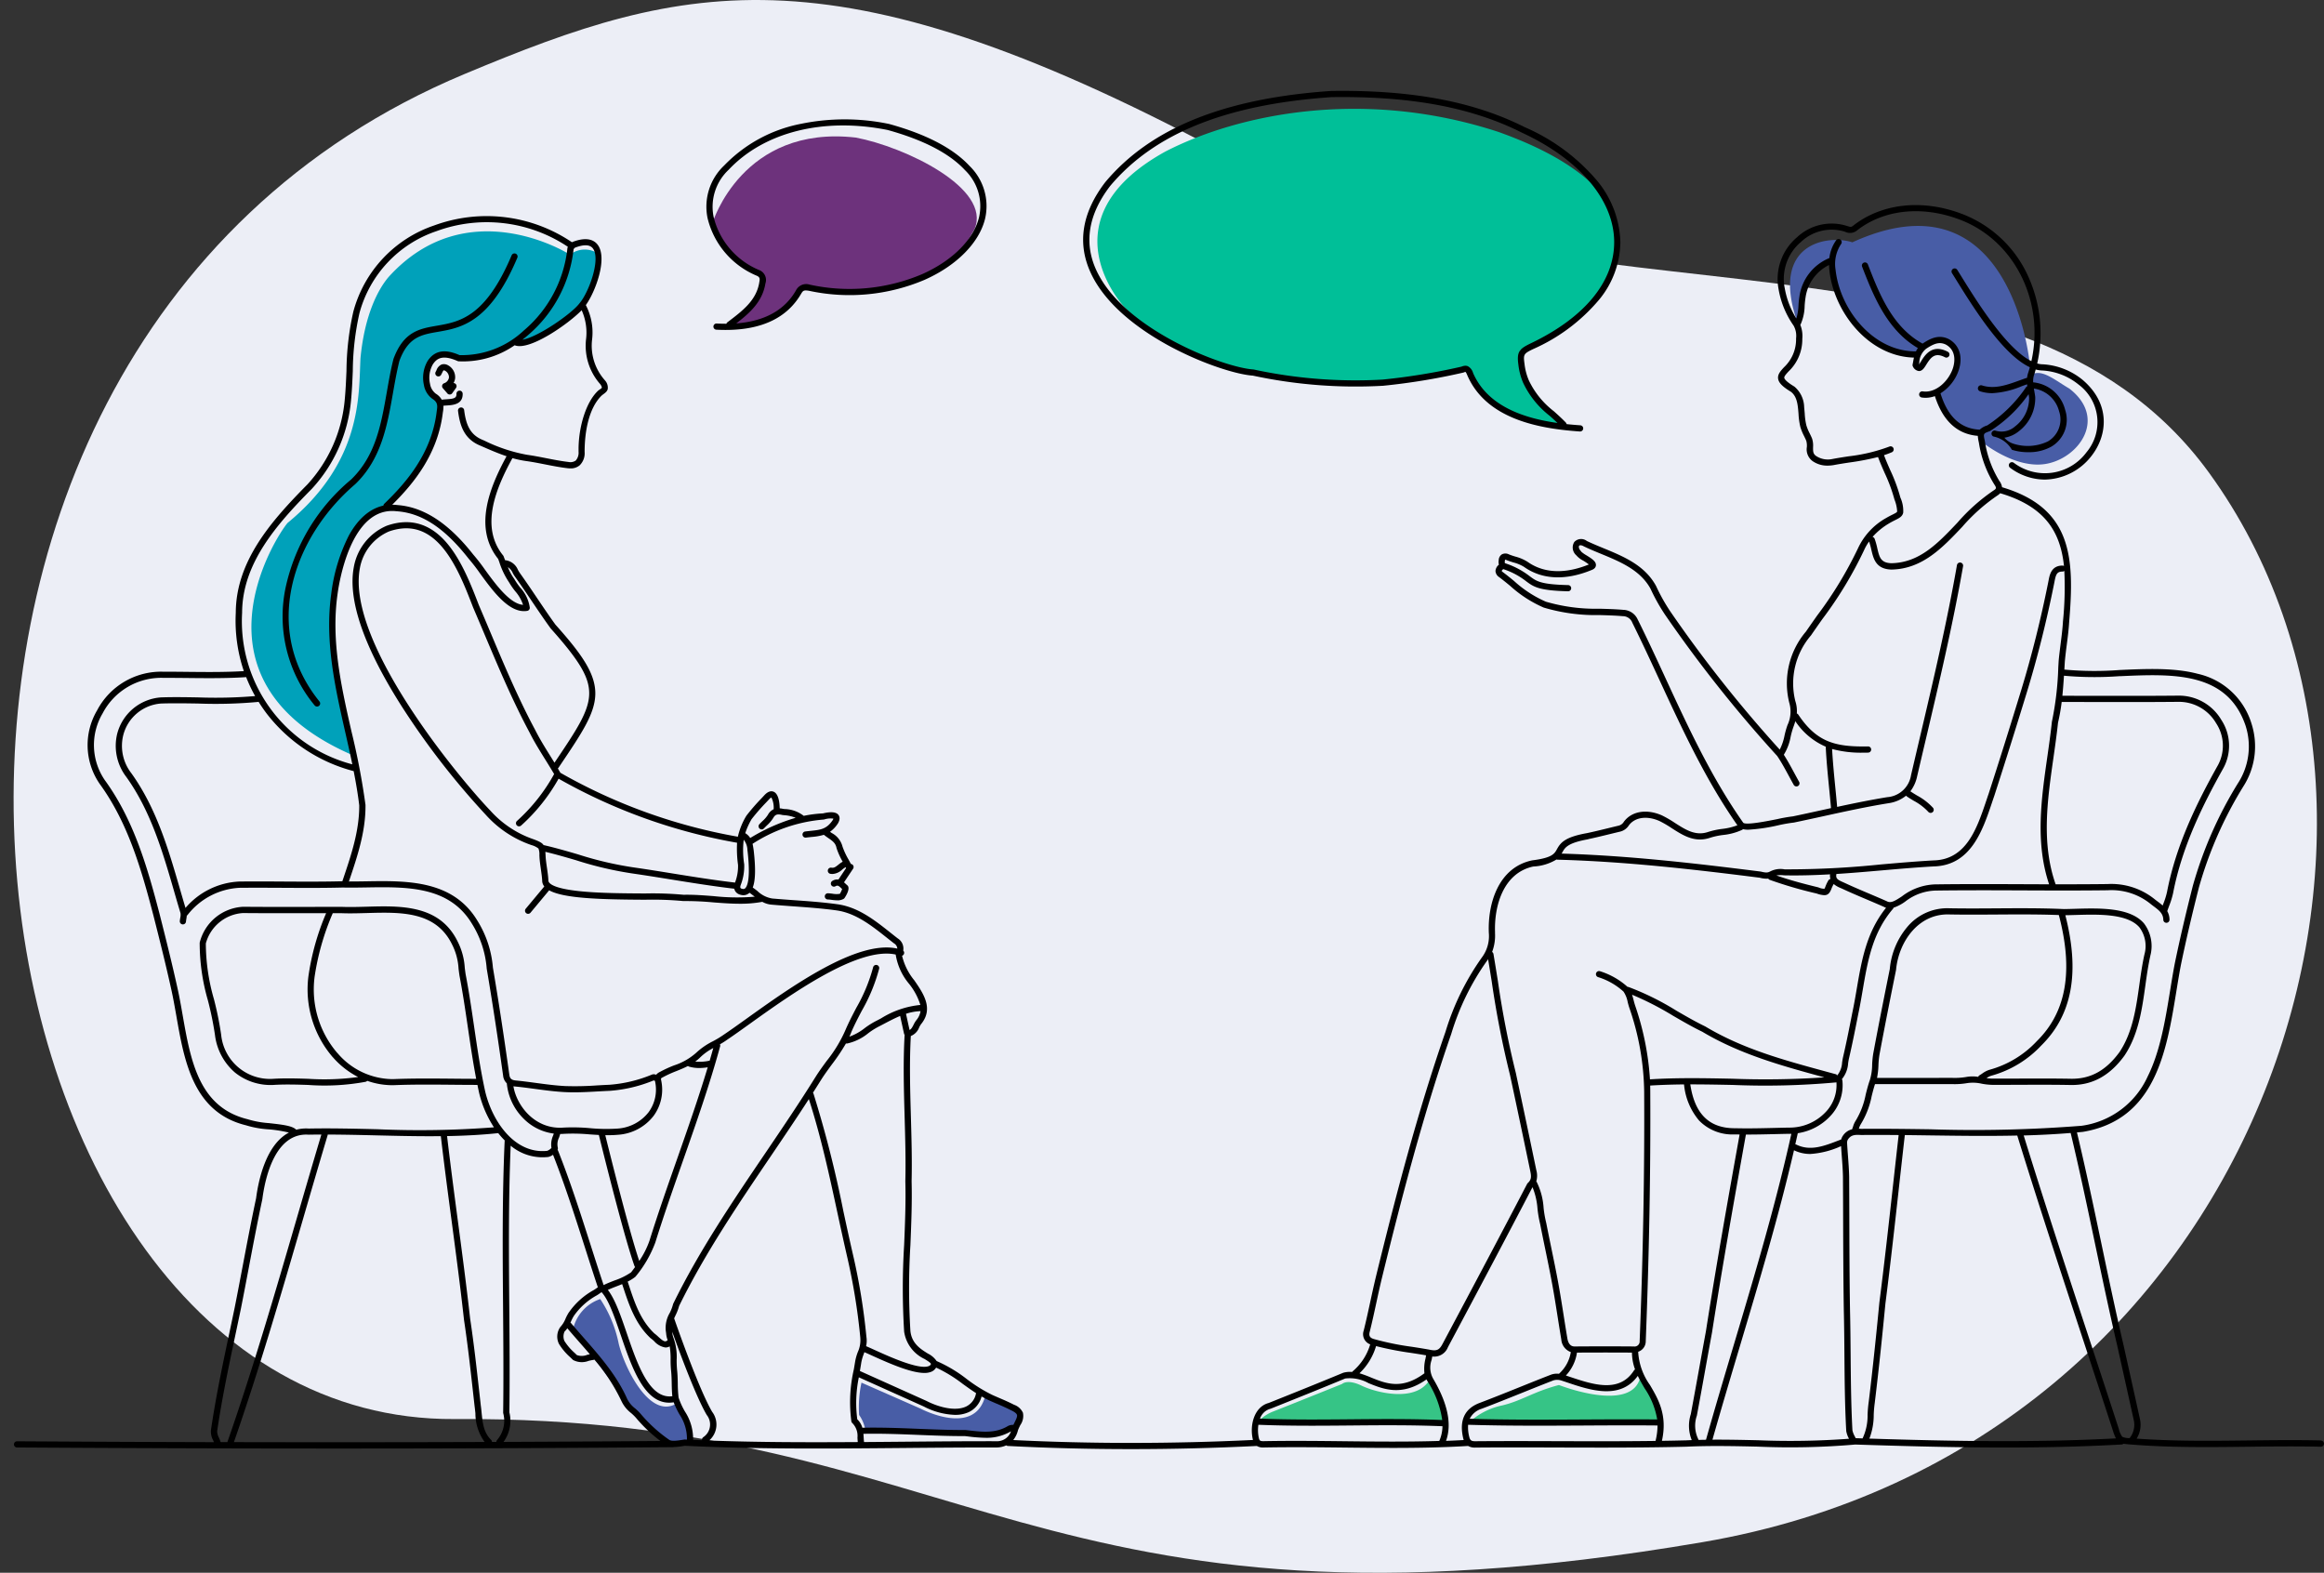 <svg xmlns="http://www.w3.org/2000/svg" width="341.538" height="231.121" viewBox="0 0 341.538 231.121"><rect x="0" y="0" width="341.538" height="231.121" fill="#333333" stroke="none"/><g id="Group_276" data-name="Group 276" transform="translate(-481 -1581)"><path id="Path_357" data-name="Path 357" d="M66.262,10.883C98.937-2.781,120.843-8.51,180.4,23.887c47.48,25.827,113.641,6.241,142.218,45.551,37.143,51.093,7.836,143.148-74.419,157.185-97.983,16.721-108.289-18.58-183.392-18.091S-32.769,52.3,66.262,10.883" transform="translate(483 1580.998)" fill="#eceef6"></path><g id="Group_247" data-name="Group 247" transform="translate(11 -68)"><rect id="Rectangle_358" data-name="Rectangle 358" width="338.5" height="231.121" transform="translate(470 1649)" fill="none"></rect><path id="Path_358" data-name="Path 358" d="M933.024,191.268s4.37-14.434,21.06-12.518c7.171,1.36,19.986,7.426,17.442,13.449-1.308,2.252-2.135,3.728-2.135,3.728l-4.729,2.9-5.981,2.225-6.537.417-5.911-.533-1.885,2.21-2.62,1.669-3.238,1.7-3.153.058,3.709-3.28,1.437-3.211-.3-1.182-4.057-2.295-2.666-3.848Z" transform="translate(-358.304 1490.468)" fill="#6d327c"></path><path id="Path_359" data-name="Path 359" d="M1440.9,171.616s-12.118-12.847,6.056-22.861c10.339-5.331,28.79-9.458,48.911-2.874,14.094,5.007,16.134,10.755,16.134,10.755a16.273,16.273,0,0,1,1.113,4.792c0,2.009.124,4.049-.865,5.5s-3.874,6.2-7.851,8.67-5.288,2.335-5.288,2.335.667,3.723.837,4.511,5.332,6.707,5.332,6.707l-7.124-1.545s-6.854-3.732-6.692-6.421c-1.576-.464-.464-.556-.464-.556l-9.535,1.878s-13.785.525-17.556-.278a22.105,22.105,0,0,1-5.78-1.36s-11.1-2.6-12.889-5.347a43.379,43.379,0,0,1-4.34-3.905" transform="translate(-805.668 1522.502)" fill="#00bf98"></path><path id="Path_360" data-name="Path 360" d="M754.225,1700.842a18.33,18.33,0,0,1,2.666,6.327c.672,3.247,4.451,11.383,8.461,9.065a7.311,7.311,0,0,1,1.994,3.408l.252,2.024-3.034.665-3.652-3.037-3.418-4.142-7.279-9.813a6.1,6.1,0,0,1,4.01-4.5" transform="translate(-196.013 139.056)" fill="#485da6"></path><path id="Path_361" data-name="Path 361" d="M1124.9,1810.3l8.668,3.811s8,4.266,9.529-1.905c1.344.6,3.871,1.905,3.871,1.905l1.368.709-.765,1.97-1.576.556-2.434.626-6.027-.3-12.054-.348a5.456,5.456,0,0,0-.927-2.272,17.049,17.049,0,0,1,.348-4.752" transform="translate(-528.296 41.879)" fill="#485da6"></path><path id="Path_362" data-name="Path 362" d="M1659.538,1809.761s.765-.772,2.874.249,7.63,2.394,9.761-.53c.323-.073.81,1.04.81,1.04a13.46,13.46,0,0,1,1.564,4.822c-.776.127-1.657.278-1.657.278l-25.708-.294a5.939,5.939,0,0,1,2.18-1.5c1.174-.448,10.176-4.065,10.176-4.065" transform="translate(-992.307 42.614)" fill="#36c486"></path><path id="Path_363" data-name="Path 363" d="M1937.529,1805.516s10.478,4.129,11.915-.994c1.414,2.063,3.129,3.5,2.875,4.891s.232,1.368.232,1.368l-28.135.147a10.24,10.24,0,0,1,4.769-2.411c2.874-.68,4.574-2.015,8.345-3" transform="translate(-1238.424 47.012)" fill="#36c486"></path><path id="Path_364" data-name="Path 364" d="M359.839,321.478s3.153.672,7.534-2.063a4.853,4.853,0,0,1,1.9-.232l5-2.411s4.658-3.347,4.976-5.749a22.95,22.95,0,0,1,1.113-3.214l-.247-1.646a3.519,3.519,0,0,0-3.833,0c-.742.236-.572,0-.572,0s-14.851-9.233-26.349,3.47c-1.576,1.855-3.523,5.617-4.126,11.918-.278,5.282.355,15.126-10.71,24.213-1.669,1.916-15.639,23.428,9.829,34.246a14.028,14.028,0,0,1-1.136-4.914L341.782,368s-1.558-12.961.348-16.18c.8-2.225,2.813-7.881,6.985-8.469.68-1.082,6.413-7.047,7.116-10.725.7-3.462.92-4.358.92-4.358s-3.044-2.627-2.241-4.667,2.071-2.828,2.658-2.766a17.952,17.952,0,0,1,2.272.641" transform="translate(177.742 1380.077)" fill="#00a1ba"></path><path id="Path_365" data-name="Path 365" d="M2344.9,310.009l.989-4.1s.85-3.941,3.492-4.76a2.7,2.7,0,0,1,.665.216l.417,3.6s1.19,3.74,3.2,5.672a25.074,25.074,0,0,0,5.393,3.57l3,.587s1.963-3.091,4.343-2.241c1.514.881,1.731,1.545,1.731,1.545v2.8l-.958,1.715-1.792,1.777s.919,5.27,6.181,5.942c1-.394.17,1,.17,1s5.162,4.389,9.922,3.4,8.74-6.738,3.214-11.019c-1.978-1.159-3.685-2.626-5.119-2.233l-.692-1.275s-2.535-28.744-26.086-17.988c-3.338-1.113-12.239-.155-8.067,11.791" transform="translate(-1610.748 1386.393)" fill="#485da6"></path><path id="Path_366" data-name="Path 366" d="M1443.146,160.764a71.926,71.926,0,0,0,19.124,1.5l.031,0a94.472,94.472,0,0,0,11.8-1.937.454.454,0,0,0,.082-.027c.188-.084.252-.066.252-.066.073.029.207.35.267.493,2.85,6.564,10.805,7.853,16.542,8.253h.032a.455.455,0,0,0,.031-.909c-.648-.045-1.325-.1-2.019-.176a.452.452,0,0,0-.121-.239c-.558-.579-1.159-1.12-1.74-1.644a12.48,12.48,0,0,1-3.68-4.531l-.009-.021a8.577,8.577,0,0,1-.631-2.413c-.193-1.394-.133-1.5,1.277-2.182a26.705,26.705,0,0,0,9.663-7.225,13.509,13.509,0,0,0,3.145-8.542,14.748,14.748,0,0,0-3.659-9.25,29.059,29.059,0,0,0-10.372-7.578c-7.567-3.8-16.605-5.5-28.438-5.333h-.024c-15.7,1.069-26.562,5.456-33.212,13.413l-.012.016c-3.4,4.454-4.125,8.911-2.146,13.247,4.2,9.208,19.289,14.848,23.817,15.156m-20.953-27.843c6.481-7.75,17.13-12.028,32.557-13.08,11.682-.162,20.58,1.5,28.01,5.239l.013.006c8.427,3.908,13.478,9.893,13.51,16.01.031,5.845-4.334,11.151-12.292,14.942-1.657.805-2.048,1.218-1.785,3.127a9.448,9.448,0,0,0,.7,2.656,13.378,13.378,0,0,0,3.912,4.861c.376.339.76.685,1.132,1.041-4.888-.689-10.269-2.43-12.409-7.359a1.581,1.581,0,0,0-.769-.983.945.945,0,0,0-.353-.066,1.454,1.454,0,0,0-.564.129,93.614,93.614,0,0,1-11.631,1.907,70.967,70.967,0,0,1-18.906-1.482.457.457,0,0,0-.076-.011c-2.164-.135-6.993-1.63-11.679-4.137-3.994-2.137-9.215-5.691-11.406-10.491-1.827-4-1.142-8.145,2.036-12.309" transform="translate(-789.062 1543.427)"></path><path id="Path_367" data-name="Path 367" d="M932.3,179.242c.449.2.489.428.374.953,0,.008,0,.016,0,.024-.425,2.636-2.443,4.166-4.578,5.785l-.1.076a.454.454,0,0,0-.157.22c-.462,0-.938-.009-1.426-.035a.455.455,0,0,0-.048.909q.694.037,1.355.037c5.348,0,9.087-1.8,11.126-5.356.258-.414.361-.518,1.1-.406a28.2,28.2,0,0,0,17.015-1.6c4.715-2.087,8.042-5.453,8.9-9a8.227,8.227,0,0,0-2.3-7.752c-2.4-2.586-6.372-4.656-11.8-6.152l-.031-.007a31.9,31.9,0,0,0-12.924-.019,21.293,21.293,0,0,0-11.291,6.123,8.324,8.324,0,0,0-2.446,7.721,12.292,12.292,0,0,0,7.238,8.483m-4.137-15.572c5.213-5.551,13.946-7.737,23.365-5.847,5.252,1.451,9.073,3.432,11.357,5.89a7.356,7.356,0,0,1,2.082,6.918c-.792,3.276-3.926,6.409-8.384,8.383a27.284,27.284,0,0,1-16.473,1.54l-.023,0a1.667,1.667,0,0,0-2.023.83l-.009.014c-1.662,2.905-4.606,4.529-8.773,4.847,1.965-1.513,3.845-3.169,4.285-5.866a1.562,1.562,0,0,0-.9-1.967,11.365,11.365,0,0,1-6.713-7.825,7.455,7.455,0,0,1,2.207-6.915" transform="translate(-351.088 1510.275)"></path><path id="Path_368" data-name="Path 368" d="M375.276,398.384a.455.455,0,0,0,.354-.741c-8.61-10.652-3.875-24.128,5.252-31.934l.02-.018c3.824-3.683,4.692-8.617,5.531-13.387.276-1.567.561-3.187.947-4.73,1.3-3.5,3.212-3.83,5.628-4.248,3.41-.589,7.654-1.322,11.7-10.894a.455.455,0,0,0-.839-.355c-3.857,9.114-7.663,9.772-11.021,10.352-2.494.431-4.849.838-6.335,4.852a.443.443,0,0,0-.015.047c-.4,1.582-.687,3.227-.966,4.818-.851,4.836-1.654,9.4-5.256,12.88a28.493,28.493,0,0,0-9.576,15.664,20.5,20.5,0,0,0,4.218,17.526.455.455,0,0,0,.354.169" transform="translate(141.321 1354.442)"></path><path id="Path_369" data-name="Path 369" d="M357.414,450.056c-3.551-.083-7.158-.04-10.646,0-5.395.064-10.965.129-16.445-.268a3.837,3.837,0,0,0,.5-2.809c-.581-2.646-1.18-5.335-1.759-7.934l-.676-3.036c-1.151-4.918-2.207-9.946-3.229-14.808-1.133-5.388-2.3-10.959-3.608-16.41.267-.024.534-.047.8-.073l.03,0c10.7-1.769,12.334-11.8,13.778-20.652.222-1.36.431-2.645.67-3.893.718-3.475,1.584-7.2,2.648-11.388a58.236,58.236,0,0,1,6.514-14.812,10.923,10.923,0,0,0,1.21-9.262,10.687,10.687,0,0,0-7.9-7.313c-3.464-.917-7.527-.734-11.456-.558a48.788,48.788,0,0,1-8.143-.062l.015-.262q.026-.463.054-.927c.073-.817.18-1.65.284-2.456.139-1.082.283-2.2.349-3.3.779-9.356.543-16.765-9.86-19.853a1.981,1.981,0,0,0-.4-.927,15.6,15.6,0,0,1-2.123-5.826c-.251-1.138-.251-1.138.69-1.47a.454.454,0,0,0,.075-.035,19.814,19.814,0,0,0,5.658-5.416c.03.181.058.36.077.538a5.217,5.217,0,0,1-2.065,4.2,3,3,0,0,1-2.847.633.455.455,0,1,0-.32.852,4.035,4.035,0,0,1,2.694,1.944,7.572,7.572,0,0,0,2.38.358,6.72,6.72,0,0,0,3.4-.8,4.586,4.586,0,0,0,2.05-5.437,5.378,5.378,0,0,0-4.695-4.027,3.131,3.131,0,0,1,.093-.968q.152-.457.279-.922a4.023,4.023,0,0,0,1.024.153,9.249,9.249,0,0,1,5.281,2.07,6.882,6.882,0,0,1,1.158,9.947,7.6,7.6,0,0,1-10.689,1.539.455.455,0,0,0-.536.736,8.565,8.565,0,0,0,5.082,1.737,8.864,8.864,0,0,0,6.857-3.45c2.372-3.014,2.9-7.646-1.288-11.208a10.138,10.138,0,0,0-5.806-2.281l-.035,0a3.229,3.229,0,0,1-.828-.123,20.194,20.194,0,0,0-1.115-12.326,17.53,17.53,0,0,0-10.175-9.744c-5.72-2.1-11.6-1.432-15.73,1.8l-.01.008c-.291.241-.388.22-.915.054a7.445,7.445,0,0,0-7.367,1.673,8.016,8.016,0,0,0-2.707,7.551,13.137,13.137,0,0,0,2.219,5.419,3.079,3.079,0,0,1,.364,1.876q0,.021,0,.042a5.617,5.617,0,0,1-1.778,4.205c-.511.557-.953,1.038-.861,1.68.086.6.63,1.159,1.876,1.917.925.7,1.021,1.941,1.123,3.25a10.4,10.4,0,0,0,.265,1.908,7.481,7.481,0,0,0,.554,1.359c.115.237.225.461.319.69a2.675,2.675,0,0,1,.085.913,2.135,2.135,0,0,0,.855,2.079,3.764,3.764,0,0,0,2.187.656,5.351,5.351,0,0,0,.8-.063l.018,0c.794-.153,1.618-.279,2.414-.4a38.65,38.65,0,0,0,4.187-.8c.289.782.628,1.557.957,2.307a23.686,23.686,0,0,1,1.445,3.893q0,.016.009.032a5.476,5.476,0,0,1,.4,1.763c-.029.13-.2.224-.675.461-.266.132-.6.3-.991.53a9.859,9.859,0,0,0-4.07,4.381,57.427,57.427,0,0,1-6.025,9.929c-.541.768-1.1,1.562-1.642,2.352a11.735,11.735,0,0,0-2.451,10.47,4.609,4.609,0,0,1-.261,3.266,12.758,12.758,0,0,0-.435,1.531,7.717,7.717,0,0,1-.708,2.08,192.254,192.254,0,0,1-16.1-20.333,27.013,27.013,0,0,1-2.068-3.7l-.012-.023c-1.663-3.045-4.751-4.318-7.737-5.549-.814-.336-1.655-.682-2.434-1.055a1.363,1.363,0,0,0-1.839.149,1.518,1.518,0,0,0,.286,1.949,3.323,3.323,0,0,0,1.025.792,8.558,8.558,0,0,1,.831.563c-2.477,1.007-6.024,1.734-9.026-.4a6.41,6.41,0,0,0-1.784-.76c-.329-.1-.64-.2-.935-.321a1.128,1.128,0,0,0-1.03-.009,1.039,1.039,0,0,0-.473.836,1.663,1.663,0,0,0,.024.687,1.27,1.27,0,0,0-.5.937,1.145,1.145,0,0,0,.535.887c.545.408,1.086.85,1.61,1.278a17.979,17.979,0,0,0,4.942,3.2,26.77,26.77,0,0,0,8.2,1.1c1.13.033,2.3.067,3.425.163h.017a1.49,1.49,0,0,1,1.385.972c1.393,2.808,2.738,5.714,4.038,8.525,3.325,7.19,6.764,14.621,11.4,21.23a9.1,9.1,0,0,1-2.236.534,11.639,11.639,0,0,0-2.072.448c-1.834.622-3.3-.319-4.854-1.315a16.722,16.722,0,0,0-1.922-1.116c-2.249-.993-4.447-.629-5.6.928a1.232,1.232,0,0,1-.772.577c-.508.12-1.016.244-1.523.368-1.019.249-2.073.506-3.113.727-3.213.571-3.885,1.375-4.429,2.365-.373.679-.7,1.266-3.62,1.637l-.036.006c-4.973,1.046-6.532,6.386-6.355,10.635a5.245,5.245,0,0,1-1.036,3.653,37.8,37.8,0,0,0-5.337,10.92c-4.157,11.952-7.363,24.328-10.207,35.922-.3,1.245-.579,2.517-.845,3.746-.3,1.387-.611,2.821-.961,4.216a1.591,1.591,0,0,0,.954,2.029,8.182,8.182,0,0,1-2.562,3.95.451.451,0,0,0-.086.107,3.7,3.7,0,0,0-1.288.11.476.476,0,0,0-.056.019c-3.752,1.559-7.563,3.083-10.928,4.428-2.111.562-2.845,3.247-2.313,5.429l0,.007c-11.978.574-23.823.576-35.231.01a3.637,3.637,0,0,0,.7-1.437c.1-.275.231-.53.353-.778a2.31,2.31,0,0,0,.373-1.8,2.234,2.234,0,0,0-1.306-1.17c-.714-.371-1.459-.692-2.18-1-.342-.148-.7-.3-1.038-.455a22.413,22.413,0,0,1-3.742-2.332,20.511,20.511,0,0,0-4.415-2.636A3.334,3.334,0,0,0,152.7,437.3c-1.069-.66-2.4-1.481-2.586-3.336a102.629,102.629,0,0,1,0-12.61c.127-3.076.258-6.257.177-9.389.075-3.158-.017-6.38-.106-9.5-.111-3.9-.226-7.935-.01-11.837a2.177,2.177,0,0,0,1.225-1.259,2.891,2.891,0,0,1,.353-.58l.019-.022c1.73-2.243.236-4.409-1.082-6.32a8.934,8.934,0,0,1-1.8-3.615.453.453,0,0,0,.168-.756,1.756,1.756,0,0,0-.813-1.8c-.345-.267-.69-.541-1.037-.816-2.339-1.856-4.759-3.775-7.825-4.2-2.137-.294-4.321-.451-6.433-.6-1.019-.073-2.073-.149-3.106-.239h-.017a4.078,4.078,0,0,1-2.2-1.107c-.221-.171-.449-.347-.683-.509.4-1.035.441-2.794.145-5.4,0-.005,0-.011,0-.016l-.026-.174c-.041-.278-.082-.558-.148-.831a22.515,22.515,0,0,1,10.439-3.567.452.452,0,0,0,.09-.013,3.1,3.1,0,0,1,1.352-.123.939.939,0,0,1-.092.21c-.9,1.339-1.771,1.431-3.2,1.582-.28.03-.569.06-.883.1a.455.455,0,0,0,.121.9c.3-.04.584-.07.857-.1a8.646,8.646,0,0,0,1.8-.316c.217.179.438.332.652.48.6.413,1.072.74,1.2,1.438a.489.489,0,0,0,.012.049,10.886,10.886,0,0,0,.9,1.987,3.95,3.95,0,0,0-.638.444c-.4.321-.643.5-1.014.434a.455.455,0,0,0-.158.9,1.777,1.777,0,0,0,.307.027,2.266,2.266,0,0,0,1.435-.649,3.093,3.093,0,0,1,.5-.351c.022.043.045.085.067.128l-1.124,1.686a1.341,1.341,0,0,0-.889.2.455.455,0,1,0,.458.787c.3-.173.445-.094.875.313l.1.1a3.932,3.932,0,0,1-.332.7,3.194,3.194,0,0,1-1.116-.02c-.225-.028-.438-.054-.634-.059a.455.455,0,0,0-.025.91c.152,0,.344.028.547.053a7.093,7.093,0,0,0,.857.071,1.751,1.751,0,0,0,.919-.211.456.456,0,0,0,.137-.128c.04-.057.972-1.41.4-1.871-.071-.057-.148-.13-.23-.207s-.157-.148-.249-.226l1.335-2a.452.452,0,0,0-.321-.7c-.11-.211-.223-.42-.334-.624a10.889,10.889,0,0,1-.9-1.93,3.136,3.136,0,0,0-1.577-1.991c-.086-.059-.172-.12-.258-.181a4.506,4.506,0,0,0,1.158-1.228l.017-.028c.352-.616.23-1,.066-1.221-.329-.436-1.1-.512-2.282-.226a17.728,17.728,0,0,0-2.826.361c-.007-.007-.013-.015-.021-.022a4.762,4.762,0,0,0-2.8-.98l-.189-.023a3.719,3.719,0,0,0-.515-.082c-.027-1.021-.219-2.16-.9-2.441-.407-.167-.845-.012-1.311.466l-.464.5a29.883,29.883,0,0,0-2.209,2.543.5.5,0,0,0-.031.047,10.291,10.291,0,0,0-1.235,3.057,80.951,80.951,0,0,1-26.081-9.394q-.184-.32-.376-.639a.455.455,0,0,0,.087-.094l.218-.323c3.2-4.748,5.136-7.614,5.2-10.475.064-3.027-2.01-5.938-5.861-10.245-.942-1.3-1.858-2.659-2.744-3.972-.8-1.193-1.636-2.426-2.489-3.618-.093-.13-.18-.282-.273-.443a2.283,2.283,0,0,0-1.813-1.424.461.461,0,0,0-.079,0l-.017-.047c-.066-.179-.131-.357-.2-.531a.463.463,0,0,0-.073-.127c-3.419-4.205-1.073-9.846,1.369-14.3a15.024,15.024,0,0,0,2,.424c.926.128,1.867.313,2.777.492,1.085.214,2.207.434,3.33.565a3.555,3.555,0,0,0,.409.025,2.014,2.014,0,0,0,1.374-.459,2.477,2.477,0,0,0,.719-1.97c0-3.14.671-6.388,2.4-8.173.361-.373.9-.559,1-1.082a1.571,1.571,0,0,0-.381-1.214l-.014-.019a7.641,7.641,0,0,1-1.9-6.071,8.693,8.693,0,0,0-.929-5.008c1.378-1.895,3.213-6.759,1.792-8.8-.474-.681-1.5-1.321-3.691-.5a1.025,1.025,0,0,0-.138.065,22.364,22.364,0,0,0-20.264-2.464,18.4,18.4,0,0,0-11.864,12.66,40.849,40.849,0,0,0-1.008,8.716c-.063,1.453-.127,2.956-.273,4.414a21.135,21.135,0,0,1-5.478,12.273c-5.3,5.357-10.478,11.223-10.517,18.828a23.124,23.124,0,0,0,1.184,8.594c-2.739.167-5.541.139-8.254.11-1.175-.013-2.389-.026-3.584-.022a10.626,10.626,0,0,0-9.731,5.688,10.026,10.026,0,0,0,.374,10.778c4.118,5.659,6.087,12.375,7.9,19.334,1.037,4.072,1.883,7.493,2.646,10.953.276,1.238.5,2.528.743,3.894,1.16,6.613,2.475,14.106,10.217,16.006a14.3,14.3,0,0,0,3.36.6,19.025,19.025,0,0,1,2.953.472c-3.39,1.781-4.485,7.058-4.821,9.644-.712,3.333-1.358,6.735-1.982,10.025-.374,1.972-.761,4.012-1.158,6.01q-.381,1.838-.772,3.674c-1,4.7-2.024,9.566-2.731,14.41a2.706,2.706,0,0,0,.326,1.447c.042.1.081.191.118.283q-14.11-.037-28.935-.129h0a.455.455,0,0,0,0,.91c16.355.1,31.982.154,47.07.154,17.036,0,33.384-.065,49.311-.2a.452.452,0,0,0,.118-.018,8.94,8.94,0,0,0,1.362-.14l.286-.043c6.355.309,12.817.4,19.243.4,4.258,0,8.5-.038,12.686-.076,4.526-.041,9.207-.084,13.8-.076a3.584,3.584,0,0,0,1.5-.312.452.452,0,0,0,.247.089c5.918.307,11.953.46,18.067.46s12.294-.153,18.513-.46a1.766,1.766,0,0,0,.976.223h.021c3.944-.077,7.972-.033,11.866.01,2.342.026,4.716.052,7.1.052,3.688,0,7.4-.062,11.066-.286l.021,0a1.978,1.978,0,0,0,1.063.237c4.026-.035,8.122-.022,12.083-.009q3.068.01,6.193.013c4.231,0,8.513-.026,12.752-.134,3.458-.166,7.005-.087,10.436-.011a110.9,110.9,0,0,0,14.369-.305c12.573.407,25.952.741,39.158-.008a.451.451,0,0,0,.269-.11c.245.044.54.074.9.1l.2.016c3.69.3,7.418.375,11.109.375,2.068,0,4.125-.025,6.157-.049,3.481-.041,7.08-.084,10.615,0h.011a.455.455,0,0,0,.01-.91m-194.62-5.425c.709.306,1.442.623,2.13.98l.019.009c.476.22.766.445.839.65.087.248-.106.639-.33,1.091-.058.118-.121.245-.182.377-.047.007-.1.011-.16.016a1.448,1.448,0,0,0-.643.162c-1.812,1.1-3.747.881-5.795.644l-.457-.052a.215.215,0,0,0-.052,0c-2.276.01-4.6-.085-6.851-.175-2.705-.109-5.5-.22-8.249-.158a2.691,2.691,0,0,0-.744-1.236,18.557,18.557,0,0,1,.229-6.176l2.628,1.181q3.46,1.556,6.921,3.11a10.66,10.66,0,0,0,4.588,1.228,4.74,4.74,0,0,0,1.988-.39,3.483,3.483,0,0,0,1.913-2.316c.375.215.759.417,1.157.6.35.158.707.312,1.052.461m-8.889-5.3a20.807,20.807,0,0,1,3.939,2.415c.627.45,1.265.908,1.93,1.335,0,.006,0,.01-.005.016a2.655,2.655,0,0,1-1.478,1.964c-1.636.755-4.14.027-5.787-.826l-.023-.011q-3.466-1.556-6.932-3.115l-2.846-1.28.011-.065c.058-.345.117-.689.172-1.032l0-.018a6.561,6.561,0,0,1,.374-1.359c.034-.1.068-.194.1-.292.274.116.646.285,1.092.488,2.783,1.267,5.82,2.565,7.726,2.565a2.671,2.671,0,0,0,.978-.159,1.457,1.457,0,0,0,.745-.628m-1.678-1.253c.429.265.961.594.915.75a.521.521,0,0,1-.317.284c-1.47.581-5.874-1.425-7.992-2.388-.505-.23-.918-.418-1.215-.54a3.567,3.567,0,0,0,.047-1.353,92.449,92.449,0,0,0-2.005-12.22c-.474-2.057-.929-4.162-1.369-6.2a168,168,0,0,0-4.4-17.323.456.456,0,0,0-.083-.148q.615-.962,1.217-1.926c.48-.759,1.026-1.5,1.554-2.22a30.121,30.121,0,0,0,2.083-3.1.446.446,0,0,0,.113.016.463.463,0,0,0,.069-.005,7.364,7.364,0,0,0,3.1-1.519,10.907,10.907,0,0,1,1.681-1.045l.019-.009.6-.313c.8-.421,1.581-.832,2.377-1.161l.569,2.587a.455.455,0,0,0,.09.185c-.23,3.988-.114,8.092,0,12.065.089,3.108.18,6.321.105,9.459,0,.008,0,.015,0,.023.081,3.1-.049,6.274-.176,9.338a103.3,103.3,0,0,0,0,12.731,5.291,5.291,0,0,0,3.015,4.028m-1.163-49.87a3.65,3.65,0,0,0-.469.754c-.2.389-.34.64-.587.763l-.524-2.382a7.73,7.73,0,0,1,2.138-.389,2.687,2.687,0,0,1-.558,1.253m.525-2.162a13.308,13.308,0,0,0-5.769,1.971l-.583.306a11.812,11.812,0,0,0-1.815,1.123,7.924,7.924,0,0,1-2.254,1.258q.157-.342.294-.7c.452-1.046.992-2.083,1.516-3.086a25.528,25.528,0,0,0,2.561-6.2.455.455,0,0,0-.889-.2,24.837,24.837,0,0,1-2.48,5.972c-.532,1.021-1.083,2.076-1.548,3.156l-.007.018a19.927,19.927,0,0,1-2.769,4.584c-.537.731-1.092,1.487-1.592,2.275-2.379,3.823-4.967,7.644-7.471,11.34-4.779,7.054-9.721,14.349-13.5,22.073a.467.467,0,0,0-.036.1,6.23,6.23,0,0,1-.486,1.269,4.32,4.32,0,0,0-.575,2.661c.021.114.035.234.051.361a3.339,3.339,0,0,0,.214.952l.01.025-.019.014c-.332.3-.587.2-1.364-.516a6.26,6.26,0,0,0-.587-.5c-2.05-1.955-2.89-4.509-3.778-7.212l-.129-.393a6.034,6.034,0,0,0,1.1-.682.454.454,0,0,0,.076-.078,17.174,17.174,0,0,0,2.884-4.984c1.248-4.007,2.671-8.056,4.046-11.972,1.931-5.494,3.927-11.175,5.476-16.841a.452.452,0,0,0-.027-.309,11.738,11.738,0,0,0,1.112-.708c.906-.607,1.991-1.384,3.248-2.284,6.026-4.314,15.959-11.424,21.471-10.2a8.822,8.822,0,0,0,1.976,4.314,9.345,9.345,0,0,1,1.643,3.074m-31.9,63.54a.454.454,0,0,0-.182.444q-.656-.026-1.31-.055a7.332,7.332,0,0,0-1.192-4.152,10.535,10.535,0,0,1-.941-2.061,18.361,18.361,0,0,1-.119-2.08c-.013-.643-.026-1.307-.1-1.964a14.844,14.844,0,0,1-.064-1.517,8.1,8.1,0,0,0-.491-3.273,2.64,2.64,0,0,1-.146-.7c-.006-.051-.013-.1-.02-.155,1.1,3.086,3.507,9.578,5.081,12.249a2.24,2.24,0,0,1-.517,3.263M99.694,433.574c.568.67,1.155,1.341,1.725,1.991.528.6,1.059,1.209,1.583,1.824-.131.027-.261.058-.39.089a2.118,2.118,0,0,1-1.513.035c-.105-.1-.212-.207-.319-.311a8,8,0,0,1-1.522-1.78,1.738,1.738,0,0,1,.027-1.363,3.379,3.379,0,0,0,.41-.486m.242-2.357-.021.029a6.777,6.777,0,0,0-.48.907,3.973,3.973,0,0,1-.785,1.254,2.427,2.427,0,0,0-.192,2.45,8.658,8.658,0,0,0,1.69,2c.116.112.231.224.344.335a.465.465,0,0,0,.062.051,2.753,2.753,0,0,0,2.271.12,6.067,6.067,0,0,1,.681-.137.453.453,0,0,0,.159-.05,26.938,26.938,0,0,1,3.983,6.1,4.78,4.78,0,0,0,1.411,1.752,6.9,6.9,0,0,1,.749.735,21.565,21.565,0,0,0,3.568,3.374q-11.369.089-23.058.135a5.248,5.248,0,0,0,.86-4.344c.068-5.152.026-10.4-.015-15.483-.063-7.786-.127-15.83.206-23.7a7.3,7.3,0,0,0,5.485,1.658l.022,0a1.858,1.858,0,0,0,.717-.326c1.746,4.432,3.223,9.045,4.652,13.51.626,1.958,1.274,3.98,1.936,5.965-.07.047-.142.1-.216.149-.137.1-.278.194-.388.257a10.739,10.739,0,0,0-3.639,3.264M88.488,449.964c-1.1-1.079-1.241-2.484-1.39-3.972-.035-.356-.072-.724-.121-1.072q-.1-.92-.205-1.839c-.4-3.578-.809-7.277-1.358-10.9-.536-4.807-1.181-9.677-1.806-14.387-.541-4.082-1.1-8.3-1.585-12.463,2.516-.047,5.031-.172,7.518-.435a11.655,11.655,0,0,0,.961,1.083.457.457,0,0,0-.018.1c-.365,8.1-.3,16.371-.233,24.374.041,5.089.084,10.352.015,15.509a.45.45,0,0,0,.008.093,4.3,4.3,0,0,1-.9,3.934.452.452,0,0,0-.11.288l-.643,0a.453.453,0,0,0-.136-.315m25.01-52.8a.707.707,0,0,1-.022-.313h0a1.261,1.261,0,0,1,.248-.153l.129-.07a16.976,16.976,0,0,1,1.877-.848c.568-.23,1.144-.464,1.7-.75a.45.45,0,0,0,.179.1,5.265,5.265,0,0,0,1.483.2,7.93,7.93,0,0,0,1.24-.107c-1.365,4.535-2.955,9.062-4.5,13.469-1.379,3.923-2.8,7.98-4.054,11.994a12.775,12.775,0,0,1-1.51,2.994c-1.454-4.3-4.112-14.917-4.993-18.483.134,0,.268.006.4.006.489,0,.982-.018,1.474-.063a7.205,7.205,0,0,0,5.217-2.763,6.508,6.508,0,0,0,1.129-5.219m7.127-2.911a6.694,6.694,0,0,1-2.128.136,6.333,6.333,0,0,0,.8-.682,8.125,8.125,0,0,1,1.854-1.307q-.257.926-.529,1.853m-8.039,2.971c.006.037.011.074.019.113a5.609,5.609,0,0,1-.964,4.5,6.308,6.308,0,0,1-4.572,2.4,25.362,25.362,0,0,1-4.041-.062,27.482,27.482,0,0,0-3.926-.081c-4.182.293-6.864-3.256-7.319-6.075.071.012.143.023.218.03.984.094,1.986.229,2.955.359,1.43.192,2.908.391,4.378.467.447.023.9.033,1.344.033,1.169,0,2.338-.065,3.48-.129.574-.032,1.169-.065,1.751-.089a20.811,20.811,0,0,0,6.488-1.534l.052.019c.042.016.088.032.137.048M99.167,405a26.752,26.752,0,0,1,3.8.081c.452.031.908.062,1.368.086a.452.452,0,0,0,.006.045c.856,3.471,3.763,15.113,5.218,19.2a.451.451,0,0,0,.094.154c-.186.257-.38.518-.583.784a9.8,9.8,0,0,1-2.441,1.2c-.539.208-1.092.424-1.6.677-.658-1.971-1.3-3.98-1.923-5.925-1.46-4.564-2.97-9.284-4.771-13.822a.452.452,0,0,0-.074-.12.553.553,0,0,0,.026-.377,2.2,2.2,0,0,1,.185-1.428c.062-.174.125-.353.177-.539.171,0,.342,0,.514-.016m7.79,22.4c.265-.1.532-.206.8-.315l.1.3c.888,2.7,1.806,5.5,4.041,7.612a.453.453,0,0,0,.055.044,5.23,5.23,0,0,1,.518.44,2.741,2.741,0,0,0,1.661.917,1.241,1.241,0,0,0,.612-.167,11.213,11.213,0,0,1,.133,1.975,15.666,15.666,0,0,0,.07,1.61c.069.616.082,1.259.094,1.881s.025,1.237.089,1.861c-3.373.454-5.142-4.717-6.706-9.289-.87-2.544-1.7-4.964-2.768-6.333.406-.19.845-.361,1.306-.538m20.121-57.373.163.126a31.2,31.2,0,0,1-6.027-.08c-1.457-.113-2.963-.231-4.437-.2a49.192,49.192,0,0,0-5.657-.192c-2.989-.016-6.709-.035-9.585-.333-4.173-.432-4.626-1.243-4.627-1.572,0-.006,0-.013,0-.019-.028-.621-.119-1.237-.206-1.834s-.168-1.148-.2-1.714l-.01-.2c-.008-.164-.016-.312-.027-.447,1.528.365,3.058.81,4.542,1.244a52.125,52.125,0,0,0,8.586,1.984c1.8.262,3.631.557,5.4.842,3.019.487,6.139.988,9.236,1.35a1.105,1.105,0,0,0,.079.245,1.165,1.165,0,0,0,.716.608,1.7,1.7,0,0,0,.545.1,1.271,1.271,0,0,0,.813-.286c.029-.023.057-.048.084-.073.2.141.4.295.609.457m-.291-11.283a29.457,29.457,0,0,1,2.126-2.441c.156-.166.312-.333.459-.491a.915.915,0,0,1,.316-.242,3.355,3.355,0,0,1,.332,1.724,1.881,1.881,0,0,0-.849.83,4.508,4.508,0,0,1-.8.92c-.148.144-.3.294-.447.451a.455.455,0,0,0,.669.618c.129-.139.267-.273.413-.416a5.24,5.24,0,0,0,.953-1.121c.291-.508.583-.608,1.3-.443l.046.008.215.026a5.641,5.641,0,0,1,1.734.388,27.7,27.7,0,0,0-6.679,2.97,2.195,2.195,0,0,0-.73-.713,10.809,10.809,0,0,1,.939-2.069m-1.168,3.033a2.523,2.523,0,0,1,.55,1.565l.025.169c.48,4.23-.107,5.2-.382,5.424-.082.067-.213.131-.494.036a.287.287,0,0,1-.18-.127c-.02-.043-.053-.175.066-.472a7.628,7.628,0,0,0,.492-2.929c0-.014,0-.027,0-.041a13.4,13.4,0,0,1-.075-3.626m-.974.452a16.981,16.981,0,0,0,.141,3.254,6.692,6.692,0,0,1-.427,2.55c-.006.015-.01.029-.016.044-3.079-.359-6.19-.859-9.2-1.345-1.775-.286-3.61-.582-5.42-.845l-.013,0a51.387,51.387,0,0,1-8.442-1.955c-1.635-.477-3.326-.971-5.021-1.358-.011,0-.022,0-.033,0-.227-.348-.649-.547-1.46-.856a15.069,15.069,0,0,1-6.353-4.2l-.017-.018C83.82,352.748,67.2,332.778,69.2,321.92a7.263,7.263,0,0,1,4.3-5.445c3.112-1.076,5.717-.26,7.962,2.494,1.979,2.428,3.312,5.889,4.383,8.669l.007.016c.565,1.315,1.131,2.656,1.679,3.953,2.028,4.805,4.125,9.774,6.635,14.458.689,1.371,1.513,2.692,2.309,3.969.43.689.87,1.4,1.283,2.1l-.011.015a26.425,26.425,0,0,1-5.443,6.864.455.455,0,1,0,.595.69,26.971,26.971,0,0,0,5.513-6.891,81.717,81.717,0,0,0,26.236,9.414M91.662,322.577c.1.173.2.353.322.52.845,1.182,1.674,2.41,2.475,3.6.894,1.326,1.819,2.7,2.775,4.016a.448.448,0,0,0,.029.036c4.271,4.777,5.7,7.209,5.645,9.637-.055,2.593-1.932,5.375-5.041,9.985l-.06.089c-.187-.3-.375-.606-.56-.9-.786-1.26-1.6-2.563-2.274-3.907-2.5-4.657-4.584-9.606-6.6-14.392-.547-1.3-1.112-2.636-1.678-3.951-1.093-2.839-2.454-6.371-4.523-8.909-2.486-3.05-5.511-3.983-8.99-2.771l-.045.018a8.134,8.134,0,0,0-4.827,6.113c-.881,4.773,1.449,11.579,6.925,20.229a113.459,113.459,0,0,0,12.486,16.139,15.947,15.947,0,0,0,6.711,4.442,2.914,2.914,0,0,1,1.019.5,2.379,2.379,0,0,1,.139.986l.01.206c.03.609.118,1.215.2,1.8s.17,1.163.2,1.735a1.341,1.341,0,0,0,.312.849l-2.73,3.276a.455.455,0,1,0,.7.583l2.742-3.291c2.162,1.2,7.538,1.35,14.094,1.385a48.81,48.81,0,0,1,5.548.186.453.453,0,0,0,.091.007,43.722,43.722,0,0,1,4.388.195c1.293.1,2.609.2,3.922.2a17.514,17.514,0,0,0,3.286-.28,3.355,3.355,0,0,0,1.431.42c1.037.09,2.091.166,3.111.24,2.1.151,4.267.307,6.373.6,2.82.395,5.14,2.236,7.384,4.016.35.278.7.554,1.05.826a.969.969,0,0,1,.489.772c-5.91-1.337-15.672,5.651-22.22,10.339-1.254.9-2.337,1.673-3.233,2.273l-.016.011a14.883,14.883,0,0,1-1.625.989,10.313,10.313,0,0,0-2.441,1.674,9.151,9.151,0,0,1-3.265,1.872,17.926,17.926,0,0,0-1.977.9l-.118.064a1.612,1.612,0,0,0-.552.419.805.805,0,0,0-.587-.04,20.155,20.155,0,0,1-6.284,1.507c-.589.024-1.186.058-1.764.09a44.47,44.47,0,0,1-4.726.1c-1.433-.074-2.892-.27-4.3-.46-.978-.131-1.988-.267-2.99-.363-.643-.062-.827-.334-.909-.754-.848-6.052-1.619-11.082-2.426-15.829a15.378,15.378,0,0,0-2.3-6.931c-3.61-5.957-10.359-5.848-16.312-5.75-.88.014-1.724.028-2.55.024l.038-.112c1.195-3.542,2.43-7.2,2.4-11.088a.413.413,0,0,0,0-.05,105.681,105.681,0,0,0-2.06-10.791c-1.483-6.53-3.016-13.282-2.059-20.11.171-1.341,1.871-13.081,8.709-12.251l.022,0c3.67.261,7.014,2.466,10.524,6.938l.023.027a26.747,26.747,0,0,1,1.652,2.135c1.935,2.661,4.344,5.972,6.954,5.536a.455.455,0,0,0,.379-.478,5.466,5.466,0,0,0-1.419-2.962,10.147,10.147,0,0,1-.844-1.222.418.418,0,0,0-.034-.053,7.664,7.664,0,0,1-.921-1.715,2.023,2.023,0,0,1,.719.87M43.579,371.8c-.269-.9-.533-1.81-.79-2.695-1.7-5.866-3.461-11.932-7.172-17.107a6.54,6.54,0,0,1-1.179-5.6,6.2,6.2,0,0,1,5.555-4.632h.014c1.79-.058,3.624-.026,5.4,0a67.678,67.678,0,0,0,8.815-.232.46.46,0,0,0,.1-.023q.574.923,1.241,1.8a23.694,23.694,0,0,0,12.733,8.389c.33,1.674.617,3.356.817,5.028.027,3.721-1.18,7.3-2.348,10.764l-.132.393c-2.939.076-5.934.058-8.831.04-2.062-.013-4.194-.026-6.289,0l-.039,0a11.057,11.057,0,0,0-7.891,3.877m57.763-67.716c0,.222,0,.445,0,.668a1.737,1.737,0,0,1-.409,1.3,1.366,1.366,0,0,1-1.078.214c-1.087-.126-2.192-.343-3.259-.553-.923-.181-1.877-.369-2.828-.5a23.733,23.733,0,0,1-6.26-2.076l-.276-.12c-1.888-.769-2.448-2.317-2.707-4.4a.455.455,0,0,0-.9.112c.259,2.081.834,4.143,3.257,5.13l.265.116c1.172.512,2.368,1.034,3.613,1.448-2.535,4.662-4.883,10.528-1.234,15.091q.084.224.168.455a11.454,11.454,0,0,0,1.429,2.976,11.141,11.141,0,0,0,.9,1.307,5.827,5.827,0,0,1,1.162,2.01c-1.937-.136-4.047-3.035-5.617-5.194a27.625,27.625,0,0,0-1.706-2.2c-3.622-4.611-7.271-6.989-11.153-7.27a6.5,6.5,0,0,0-.751-.046c3.187-3.147,6.724-7.489,7.445-13.594a4.331,4.331,0,0,0,.079-.954c.154-.019.327-.03.511-.041.884-.054,2.365-.145,2.316-1.737a.455.455,0,0,0-.91.028c.019.612-.33.731-1.461.8-.247.015-.48.03-.7.065a2.456,2.456,0,0,0-.866-.88,2.241,2.241,0,0,1-.858-1.453,4.007,4.007,0,0,1,.4-2.84c.554-.857,1.379-1.512,3.649-.509a.452.452,0,0,0,.15.037,13.308,13.308,0,0,0,8.24-2.359.5.5,0,0,0,.049.021c2.219.81,7.94-3.24,9.794-5.167a8,8,0,0,1,.654,4.208,8.494,8.494,0,0,0,2.09,6.67c.23.32.225.461.218.5-.026.135-.363.271-.586.485-1.72,1.648-2.759,5.12-2.828,8.263m-.489-29.333c1.318-.5,2.2-.44,2.621.165,1.14,1.639-.672,6.493-1.98,8l-.024.03c-1.052,1.444-6.059,4.961-8.384,5.349q.415-.321.821-.673a19.31,19.31,0,0,0,6.7-12.615.612.612,0,0,1,.247-.258M51.9,328.431c0-.007,0-.013,0-.02.033-7.271,5.087-12.982,10.261-18.21l.015-.016a22.03,22.03,0,0,0,5.715-12.8c.148-1.483.213-3,.276-4.465a40.158,40.158,0,0,1,.979-8.525A17.5,17.5,0,0,1,80.44,272.361a21.454,21.454,0,0,1,19.334,2.288.878.878,0,0,0-.076.294,18.364,18.364,0,0,1-6.388,12,13.318,13.318,0,0,1-9.453,3.626c-1.41-.611-3.4-1.148-4.708.88a4.9,4.9,0,0,0-.528,3.527A3.127,3.127,0,0,0,79.877,297c.792.506.752,1.019.622,1.814,0,.007,0,.014,0,.021-.725,6.165-4.5,10.492-7.7,13.572a.451.451,0,0,0-.135.276c-2,.442-3.734,1.938-5.091,4.42a25.865,25.865,0,0,0-2.571,8.524c-.98,6.989.573,13.823,2.074,20.433.348,1.53.7,3.083,1.023,4.645A21.734,21.734,0,0,1,51.9,328.431m4.044,75a13.884,13.884,0,0,1-3.134-.546.445.445,0,0,0-.074-.025c-7.195-1.745-8.4-8.629-9.571-15.287-.242-1.377-.47-2.677-.751-3.934-.766-3.47-1.614-6.9-2.653-10.983-1.837-7.049-3.834-13.855-8.041-19.635a9.13,9.13,0,0,1-.318-9.81,9.72,9.72,0,0,1,8.9-5.218h.022c1.191,0,2.407.01,3.583.022,2.794.03,5.682.061,8.517-.123a.446.446,0,0,0,.07-.012,22.075,22.075,0,0,0,1.32,2.792,69.488,69.488,0,0,1-8.4.194c-1.783-.031-3.626-.063-5.436,0a7.163,7.163,0,0,0-6.429,5.322,7.5,7.5,0,0,0,1.32,6.35c3.623,5.052,5.36,11.041,7.04,16.833.3,1.049.619,2.134.94,3.2a1.916,1.916,0,0,1-.04.7c-.025.149-.051.3-.064.461a.455.455,0,0,0,.416.492l.038,0a.455.455,0,0,0,.453-.417c.01-.121.032-.25.054-.387.026-.154.052-.317.065-.485a.45.45,0,0,0,.107-.089,10.354,10.354,0,0,1,7.654-4c2.081-.021,4.2-.008,6.255,0,2.915.018,5.928.036,8.892-.041,1.125.025,2.263.007,3.467-.013,5.991-.1,12.185-.2,15.524,5.32l.011.017a14.533,14.533,0,0,1,2.164,6.556c0,.007,0,.013,0,.02.806,4.745,1.577,9.773,2.425,15.825,0,.007,0,.015,0,.022a1.807,1.807,0,0,0,.535,1.03c0,.009,0,.018,0,.027a8.394,8.394,0,0,0,2.46,5.154,7.587,7.587,0,0,0,4.443,2.2c-.031.1-.066.192-.1.291a3.172,3.172,0,0,0-.244,1.82,1.737,1.737,0,0,1-.635.426c-4.674.5-8-4.163-9.1-8.7-.693-3.151-1.171-6.409-1.634-9.561-.371-2.527-.754-5.14-1.247-7.692-.047-.311-.087-.63-.125-.939a9.821,9.821,0,0,0-1.037-3.85c-2.65-5.438-8.339-5.277-13.359-5.135-1.277.036-2.484.07-3.643.024h-.018c-1.436,0-2.873,0-4.31.005-3.341.007-6.8.013-10.194-.018a6.934,6.934,0,0,0-6.391,5.257.435.435,0,0,0-.005.053,30.31,30.31,0,0,0,1.211,8.454,47.743,47.743,0,0,1,1.047,5.15l0,.015a8.657,8.657,0,0,0,2.911,5.416,8.354,8.354,0,0,0,5.547,1.842h.024c1.7-.115,3.471-.06,5.181-.007a33.145,33.145,0,0,0,8.457-.46.451.451,0,0,0,.24-.144,11.113,11.113,0,0,0,3.728.642h.1c2.878-.118,5.815-.091,8.657-.065,1.218.011,2.477.023,3.716.023q.122.6.253,1.2a16.147,16.147,0,0,0,2.173,5.034,141.922,141.922,0,0,1-17.141.28c-3.305-.08-6.723-.162-10.072-.1a5.683,5.683,0,0,0-1.845.172c-.545-.562-1.873-.735-3.922-.959m9.3-9.7a12.437,12.437,0,0,0,3.724,2.917,36.692,36.692,0,0,1-7.342.261c-1.728-.054-3.514-.109-5.259.008a7.212,7.212,0,0,1-7.533-6.485,48.509,48.509,0,0,0-1.064-5.242,29.724,29.724,0,0,1-1.188-8.173,6.043,6.043,0,0,1,5.442-4.466h.038c3.4.031,6.86.024,10.2.018l2,0a36.742,36.742,0,0,0-2.612,9.34,15.267,15.267,0,0,0,3.588,11.824m.684-.6a14.332,14.332,0,0,1-3.369-11.107c0-.005,0-.01,0-.016a37.13,37.13,0,0,1,2.667-9.4c0-.012.007-.025.01-.038l1.307,0h.02c1.188.047,2.463.011,3.7-.024,4.981-.141,10.131-.287,12.521,4.637,0,.01.01.02.016.03a8.959,8.959,0,0,1,.93,3.52c.04.318.08.646.13.972l0,.018c.49,2.535.872,5.141,1.242,7.661.363,2.473.737,5.012,1.217,7.526-1.178,0-2.372-.012-3.53-.023-2.85-.026-5.8-.054-8.695.066H74.02a10.718,10.718,0,0,1-8.095-3.817M48.733,450.264c-.065-.208-.152-.412-.236-.609a2.133,2.133,0,0,1-.263-.956c.7-4.817,1.729-9.666,2.721-14.355q.389-1.839.773-3.681c.4-2.005.785-4.047,1.16-6.021.625-3.291,1.27-6.694,1.982-10.023q0-.018.006-.037c.383-2.956,1.812-9.794,6.792-9.459h.038c.612-.011,1.227-.015,1.843-.017-1.224,4.095-2.439,8.268-3.614,12.306-3.153,10.834-6.414,22.038-10.183,32.837a.473.473,0,0,0-.012.05l-1,0c0-.011,0-.023-.007-.034m1.963.039c3.741-10.745,6.98-21.872,10.113-32.635,1.187-4.08,2.415-8.3,3.652-12.434a.447.447,0,0,0,.017-.128c2.438.006,4.889.064,7.281.122,3.078.074,6.211.149,9.347.113.489,4.2,1.052,8.453,1.6,12.569.624,4.708,1.27,9.577,1.8,14.377l0,.018c.547,3.612.958,7.305,1.355,10.877.068.613.136,1.227.207,1.852.048.343.084.7.119,1.048a7.155,7.155,0,0,0,1.354,4.2c-11.948.041-24.2.047-36.849.02m66.2-.378-.339.051c-.646.1-1.531.237-1.887-.014a21.365,21.365,0,0,1-4.163-3.778,7.678,7.678,0,0,0-.846-.835,4.01,4.01,0,0,1-1.18-1.432c-1.515-3.409-3.988-6.228-6.379-8.954-.612-.7-1.244-1.419-1.847-2.134a.45.45,0,0,0-.1-.083l.1-.211a6.112,6.112,0,0,1,.4-.773,9.878,9.878,0,0,1,3.311-2.992l.031-.016c.151-.084.317-.2.478-.313.075-.052.171-.119.254-.174,1.056,1.141,1.914,3.651,2.819,6.3,1.6,4.679,3.4,9.94,7.112,9.94a4.243,4.243,0,0,0,.668-.056,12.909,12.909,0,0,0,.871,1.812,6.411,6.411,0,0,1,1.08,3.671l-.3-.014a.448.448,0,0,0-.086,0m3.645.146a3.093,3.093,0,0,0,.449-4.209c-2-3.394-5.413-13.231-5.59-13.743.061-.138.125-.277.191-.417a7.237,7.237,0,0,0,.538-1.4c3.744-7.648,8.657-14.9,13.408-21.914,1.88-2.775,3.807-5.62,5.66-8.486,1.768,5.456,3.006,11.173,4.2,16.708.441,2.038.9,4.146,1.374,6.219a91.745,91.745,0,0,1,1.987,12.122c0,.008,0,.017,0,.025a4.152,4.152,0,0,1-.361,2.083,7.379,7.379,0,0,0-.418,1.541c-.055.339-.113.678-.17,1.017a21.438,21.438,0,0,0-.364,7.643.455.455,0,0,0,.153.262,2.659,2.659,0,0,1,.742,2.129c.012.213.025.43.048.649-7.253.048-14.607.038-21.852-.225m42.163.1c-4.591-.008-9.274.035-13.8.076q-2.781.025-5.593.047c-.027-.222-.041-.453-.055-.694-.01-.169-.02-.342-.035-.516,2.674-.056,5.408.053,8.054.159,2.249.09,4.575.184,6.865.176l.428.049a22.645,22.645,0,0,0,2.594.2,7,7,0,0,0,3.748-.952,2.164,2.164,0,0,1-2.2,1.455m157.93-45.29c1.314,5.479,2.492,11.088,3.632,16.512,1.023,4.867,2.081,9.9,3.232,14.823l.675,3.032c.579,2.6,1.177,5.287,1.758,7.932a3.133,3.133,0,0,1-.635,2.536,2.55,2.55,0,0,1-1.076-.195,3.01,3.01,0,0,1-.505-1.142c-1.441-4.429-2.922-8.927-4.354-13.276-3.217-9.769-6.542-19.867-9.631-29.861,2.307-.065,4.611-.18,6.9-.366,0,0,0,0,0,.006m7.25-67.13c7.736-.348,15.735-.707,18.449,7.246a9.93,9.93,0,0,1-1.131,8.516,59.082,59.082,0,0,0-6.611,15.048c-1.067,4.2-1.936,7.939-2.658,11.434-.242,1.266-.453,2.557-.675,3.924-.719,4.409-1.462,8.969-3.306,12.662a12.542,12.542,0,0,1-9.707,7.235,200.328,200.328,0,0,1-22.262.516c-3.321-.046-6.754-.094-10.121-.064-.117-.008-.234-.014-.352-.018l.008-.023a2.619,2.619,0,0,1,.269-.63,12.464,12.464,0,0,0,1.608-4.145c.148-.582.3-1.181.487-1.755q2.028,0,4.056,0c2.178,0,4.429,0,6.645-.006.185,0,.372,0,.559,0a10.956,10.956,0,0,0,2.293-.145,5.784,5.784,0,0,1,2.133.088,9.624,9.624,0,0,0,1.546.168c1.321,0,2.664,0,3.962-.007,2.475-.01,5.035-.02,7.548.027,3.166.062,5.754-1.348,7.909-4.3l.011-.016c2.056-3.078,2.571-6.739,3.068-10.279.2-1.458.417-2.965.734-4.388,0-.007,0-.013,0-.02a5.506,5.506,0,0,0-.939-4.75c-2.051-2.374-6.55-2.242-10.165-2.136-.565.017-1.1.032-1.6.038-3.3-.15-6.665-.127-9.915-.105-2.269.015-4.615.031-6.91-.012a7.656,7.656,0,0,0-6.161,2.711,11.138,11.138,0,0,0-2.6,6.217c-.744,3.68-1.613,8.026-2.426,12.389a13.3,13.3,0,0,0-.167,1.686,7.942,7.942,0,0,1-.325,2.209c-.254.71-.441,1.447-.622,2.159a11.6,11.6,0,0,1-1.477,3.854,3.319,3.319,0,0,0-.382.855c-.039.118-.077.229-.119.334a.445.445,0,0,0-.018.063,2.233,2.233,0,0,0-1.364.963,1.743,1.743,0,0,0-.24.532l-.385.148c-2.151.831-4.182,1.615-6.229.6a.447.447,0,0,0-.133-.04q.185-.813.366-1.626a8.222,8.222,0,0,0,4.739-2.474,6.6,6.6,0,0,0,1.829-5.131c0-.013,0-.025,0-.038a2.07,2.07,0,0,0-.079-.332.452.452,0,0,0,.066-.06,4.05,4.05,0,0,0,.844-2.244c.038-.255.075-.5.129-.729.513-2.206.955-4.453,1.343-6.428.263-1.228.474-2.458.678-3.648.738-4.3,1.435-8.368,4.432-11.878a.45.45,0,0,0,.091-.173,6.581,6.581,0,0,0,1.733-.915,7.579,7.579,0,0,1,4.679-1.61h.024c4.2-.056,8.482-.039,12.619-.022,4.067.017,8.274.034,12.422-.019a9.116,9.116,0,0,1,6.333,2.036c.143.114.291.225.435.333.742.555,1.384,1.034,1.4,1.965a.455.455,0,0,0,.455.448h.007a.455.455,0,0,0,.448-.462,2.571,2.571,0,0,0-.33-1.252c.085-.249.178-.5.269-.748a12.149,12.149,0,0,0,.59-1.9c1.328-6.931,4.478-13.169,7.383-18.355a6.9,6.9,0,0,0-.3-7.107,7.225,7.225,0,0,0-6.422-3.556c-4.1.04-8.273.032-12.308.024q-2.313,0-4.625-.006c.1-.986.173-1.971.233-2.948a49.935,49.935,0,0,0,8.239.061m-37.1,108.485a7.851,7.851,0,0,1-.733,3.531l-1.014-.032c-.039-.08-.079-.16-.118-.237a3.3,3.3,0,0,1-.361-.916c-.2-3.689-.235-7.46-.265-11.108-.018-2.155-.036-4.384-.09-6.571-.074-4.5-.088-9.076-.1-13.5q-.01-3.048-.025-6.1c-.021-1.02-.1-2.05-.174-3.047-.048-.641-.1-1.3-.132-1.953a.873.873,0,0,1,.14-.485c.43-.624.959-.7,1.912-.636h.036c1.82-.016,3.66-.01,5.493.007-.291,2.546-.578,5.13-.855,7.632-.62,5.59-1.261,11.37-1.987,17.039,0,0,0,.009,0,.014-.383,3.953-.906,9.172-1.554,14.488a18.328,18.328,0,0,0-.168,1.876m28.106-73.378c2.164,8.194,1.108,14.253-3.227,18.52l-.013.014a14.914,14.914,0,0,1-6.98,4.212,3.686,3.686,0,0,0-1.051.552c-.135.091-.262.176-.389.251a.451.451,0,0,0-.193.229,5.265,5.265,0,0,0-1.779.022,10.136,10.136,0,0,1-2.1.126c-.191,0-.382,0-.571,0-2.213.011-4.463.009-6.639.006q-1.889,0-3.779,0a11.6,11.6,0,0,0,.208-1.875,12.4,12.4,0,0,1,.154-1.57c.813-4.365,1.683-8.717,2.428-12.4q0-.024.007-.048c.378-4.062,3.248-8.291,7.837-8.127,2.314.043,4.666.027,6.941.012,3-.02,6.1-.039,9.151.076m.946.026c.458-.007.937-.021,1.442-.036,3.422-.1,7.681-.225,9.449,1.821a4.592,4.592,0,0,1,.733,3.986c-.324,1.456-.538,2.978-.745,4.45-.483,3.435-.982,6.988-2.918,9.891-1.994,2.727-4.266,3.969-7.152,3.919-1.471-.027-2.956-.035-4.43-.035-1.054,0-2.1,0-3.138.008-1.3,0-2.638.011-3.957.007a6.243,6.243,0,0,1-.862-.072,2.47,2.47,0,0,1,.657-.342,15.811,15.811,0,0,0,7.393-4.46c4.537-4.471,5.69-10.734,3.528-19.137m-52.8,77.081q-.554.008-1.107.023a.446.446,0,0,0-.05-.142,4.484,4.484,0,0,1-.188-3.441l0-.018c.445-2.371.882-4.787,1.3-7.123.3-1.659.61-3.374.922-5.071,1.564-10,3.378-20.133,4.98-29.078h.188c1.411,0,2.823-.034,4.2-.068q.963-.023,1.925-.043c.123,0,.246,0,.368,0-2.31,10.42-5.426,20.855-8.441,30.951-1.369,4.583-2.785,9.323-4.1,13.995,0,.006,0,.012,0,.018m-10.425-63.83c-.078-.234-.143-.482-.211-.745s-.146-.557-.238-.828a44.531,44.531,0,0,1,6.065,3.113c1.383.8,2.812,1.63,4.258,2.328,5.609,3.348,11.874,5.059,17.937,6.705a128.188,128.188,0,0,1-13.516.2c-3.98-.081-8.093-.164-12.109.092a41.221,41.221,0,0,0-2.187-10.87m14.277,11.688a114.745,114.745,0,0,0,15.239-.368.451.451,0,0,0,.075-.015,5.707,5.707,0,0,1-1.591,4.38,7.281,7.281,0,0,1-5.246,2.276H279.2c-.646.012-1.293.028-1.939.043-1.938.047-3.941.1-5.9.048h-.016c-3.8.034-5.97-2.07-6.616-6.443,2.064,0,4.127.039,6.154.08m47.521-29.525c-2.1-6.009-1.191-12.363-.314-18.508.243-1.7.494-3.462.677-5.186a29.019,29.019,0,0,0,.541-3.056q2.364,0,4.728.006c4.04.008,8.218.015,12.328-.025h.019a6.313,6.313,0,0,1,5.61,3.125,6,6,0,0,1,.279,6.182c-2.941,5.252-6.13,11.572-7.483,18.629a11.293,11.293,0,0,1-.549,1.753l-.09.245c-.243-.222-.506-.419-.759-.608-.144-.108-.28-.209-.411-.314a10.126,10.126,0,0,0-6.927-2.236c-2.535.032-5.1.038-7.638.034a.405.405,0,0,0-.01-.042m1.088-38.53c-.065,1.082-.206,2.184-.343,3.251-.1.816-.213,1.66-.288,2.5,0,0,0,.009,0,.013q-.028.468-.055.936a45.7,45.7,0,0,1-.931,7.957.452.452,0,0,0-.01.058c-.181,1.716-.433,3.478-.676,5.182-.88,6.165-1.786,12.538.269,18.676-1.275,0-2.544-.008-3.8-.013-4.137-.017-8.415-.034-12.623.022a8.443,8.443,0,0,0-5.2,1.759c-1.063.7-1.645,1.046-2.229.722l-.037-.018c-.828-.367-1.674-.725-2.492-1.072-1.216-.515-2.474-1.048-3.687-1.615-.081-.038-.165-.075-.251-.112-.76-.334-1.059-.53-.945-1.141a.457.457,0,0,0,0-.047c2.235-.142,4.456-.334,6.642-.525,2.509-.218,5.1-.444,7.655-.586,5.459-.129,7.187-5.26,8.575-9.383.117-.348.233-.692.352-1.036,1.565-4.837,3.171-9.944,4.772-15.177,1.562-5.107,2.919-10.522,4.032-16.1.013-.066.026-.133.039-.2.189-.995.354-1.432,1.143-1.432h.007a.451.451,0,0,0,.284-.1,49.688,49.688,0,0,1-.206,7.482m-34.168,37.792a.452.452,0,0,0-.3.208,5.543,5.543,0,0,0-.428.892,1.868,1.868,0,0,1-.154.337,2.134,2.134,0,0,1-.879-.2l-.038-.011c-1.975-.479-4.074-1.023-6.14-1.744a3.651,3.651,0,0,1,1.116-.018l.036,0c2.242.046,4.494-.022,6.735-.149a1.725,1.725,0,0,0,.051.682m33.609-68.714a3.73,3.73,0,0,1-1.639,4.408l-.014.008a6.874,6.874,0,0,1-5.009.354,2.9,2.9,0,0,1-1.382-.9,4.415,4.415,0,0,0,2.124-.949,6.1,6.1,0,0,0,2.41-5.023c-.035-.319-.091-.635-.145-.941-.018-.1-.036-.207-.053-.309a4.5,4.5,0,0,1,3.708,3.353m-40.348-18.2,0-.015a7.1,7.1,0,0,1,2.418-6.69,6.55,6.55,0,0,1,6.479-1.489,1.607,1.607,0,0,0,1.774-.213c3.879-3.029,9.43-3.648,14.853-1.654,8.187,2.949,12.731,12.047,10.748,20.882-3.7-1.836-8.019-8.791-10.251-12.386-.235-.379-.45-.725-.642-1.03a.455.455,0,0,0-.771.485c.191.3.405.648.639,1.025,2.475,3.987,6.788,10.934,10.8,12.8q-.133.484-.292.965l-.007.023a3.622,3.622,0,0,0-.107.562.475.475,0,0,0-.052.012c-.357.12-.719.251-1.069.377-1.879.68-3.654,1.322-5.515.728a.455.455,0,0,0-.277.867,5.885,5.885,0,0,0,1.806.277,12.8,12.8,0,0,0,4.3-1.016c.266-.1.537-.193.807-.287q.013.143.031.285a.45.45,0,0,0-.185.141,20.286,20.286,0,0,1-5.7,5.615,2.73,2.73,0,0,0-1.11.625c-2.805-.139-4.691-1.887-5.762-5.341a6.436,6.436,0,0,0,2.68-3.4c.656-1.981.085-3.739-1.493-4.587l-.02-.01c-1.477-.7-2.722-.021-3.773.672l-.034.024a.4.4,0,0,0-.039-.027c-4.439-2.469-6.327-7.329-7.992-11.617a.455.455,0,0,0-.849.33c1.613,4.152,3.616,9.3,8.2,11.966a2.868,2.868,0,0,0-.285.484h-.051c-6.268,0-11.132-6.161-11.764-12a5.274,5.274,0,0,1,.823-3.79.455.455,0,0,0-.748-.519,5.631,5.631,0,0,0-.987,2.6c-.01,0-.021.005-.031.009a7.192,7.192,0,0,0-4.353,5.535l0,.014a13.414,13.414,0,0,0-.153,1.375,7.87,7.87,0,0,1-.313,1.947,12.4,12.4,0,0,1-1.723-4.547M293.93,315.3c.364-.216.679-.372.931-.5.577-.286,1.033-.513,1.158-1.079a4.748,4.748,0,0,0-.416-2.221,24.471,24.471,0,0,0-1.492-4.03c-.316-.72-.64-1.462-.915-2.2.386-.126.769-.266,1.145-.426a.455.455,0,1,0-.354-.839A25.194,25.194,0,0,1,288,305.438c-.8.123-1.63.25-2.439.406a3.133,3.133,0,0,1-2.332-.447c-.452-.307-.468-.661-.458-1.313a3.408,3.408,0,0,0-.143-1.245l-.007-.018c-.106-.259-.228-.51-.347-.752a6.715,6.715,0,0,1-.493-1.2,9.6,9.6,0,0,1-.237-1.742v-.008l-.083-.907a4.066,4.066,0,0,0-1.419-3.006l-.036-.025c-1.161-.7-1.438-1.084-1.466-1.279-.031-.215.276-.549.631-.936a6.489,6.489,0,0,0,2.017-4.8,4.357,4.357,0,0,0-.295-2.049.455.455,0,0,0,.061-.091,7.062,7.062,0,0,0,.58-2.712,12.7,12.7,0,0,1,.14-1.275,6.287,6.287,0,0,1,3.446-4.714c.006.258.022.523.053.8.667,6.157,5.784,12.65,12.423,12.807-.045.2-.082.4-.116.592-.025.14-.051.279-.079.418a.454.454,0,0,0,.059.331,1.111,1.111,0,0,0,.872.636h0c.492,0,.77-.446,1.091-.963.681-1.095,1.276-1.812,2.733-1.064a.455.455,0,0,0,.416-.81c-2.315-1.189-3.36.49-3.922,1.393a5.289,5.289,0,0,1-.316.473l0-.005c.015-.082.03-.165.045-.247a2.715,2.715,0,0,1,1.018-2.061c1.127-.742,1.92-1.06,2.872-.614,1.736.942,1.242,2.911,1.049,3.494-.615,1.855-2.482,3.68-4.428,3.393a.455.455,0,1,0-.133.9,3.753,3.753,0,0,0,.55.04,4,4,0,0,0,1.366-.247c1.161,3.634,3.281,5.6,6.308,5.839a5.817,5.817,0,0,0,.156.989,16.308,16.308,0,0,0,2.268,6.155c.066.093.266.378.236.544a.482.482,0,0,1-.209.249A27.357,27.357,0,0,0,304,315.174c-2.869,3.032-5.579,5.9-9.724,5.974-1.566-.053-1.756-.869-2.071-2.219a10.744,10.744,0,0,0-.385-1.369.454.454,0,0,0-.307-.278,10.055,10.055,0,0,1,2.415-1.979m-36.9,14.184A2.39,2.39,0,0,0,254.879,328c-1.149-.1-2.327-.132-3.467-.165A26.1,26.1,0,0,1,243.5,326.8a17.035,17.035,0,0,1-4.678-3.046c-.531-.434-1.08-.883-1.641-1.3a.508.508,0,0,1-.17-.173s.02-.09.229-.271c.053.022.11.044.171.063a10.855,10.855,0,0,1,3.158,1.7c1.121.838,1.861,1.391,6.183,1.5h.011a.455.455,0,0,0,.011-.91c-4.032-.1-4.644-.557-5.66-1.316a11.8,11.8,0,0,0-3.4-1.828l-.024-.008c-.254-.079-.254-.079-.211-.435a.52.52,0,0,1,.034-.146.657.657,0,0,1,.216.059c.333.137.678.245,1.012.349a5.669,5.669,0,0,1,1.532.636c2.667,1.895,6.116,2.055,9.974.463.467-.175.59-.457.611-.663.059-.584-.611-1-1.387-1.482a4.88,4.88,0,0,1-.739-.512.455.455,0,0,0-.071-.1c-.337-.352-.357-.679-.264-.8.078-.1.325-.115.684.09l.029.015c.806.387,1.665.741,2.495,1.083,2.836,1.169,5.768,2.378,7.279,5.133a27.886,27.886,0,0,0,2.132,3.811A194.038,194.038,0,0,0,277.5,349.474c.627.929,1.176,1.946,1.708,2.93.233.431.474.878.72,1.313a.455.455,0,1,0,.793-.447c-.242-.428-.481-.871-.712-1.3-.481-.89-.976-1.806-1.537-2.676a7.547,7.547,0,0,0,1-2.633,11.886,11.886,0,0,1,.4-1.422c.112-.3.21-.59.291-.878a10.223,10.223,0,0,0,4.473,3.75.467.467,0,0,0,0,.089c.1,2.006.3,4.032.494,5.992.095.965.193,1.961.278,2.943l-1.447.317c-1.356.3-2.759.606-4.139.894a22.75,22.75,0,0,0-2.28.4c-1.371.276-4.578.922-5.026.548-4.646-6.584-8.1-14.046-11.433-21.261-1.3-2.816-2.649-5.729-4.045-8.54m-7.31,32.2.015,0c1.056-.225,2.118-.484,3.147-.735.505-.123,1.011-.247,1.517-.366a2.121,2.121,0,0,0,1.294-.922c.889-1.2,2.655-1.451,4.491-.641a16.075,16.075,0,0,1,1.807,1.053c1.666,1.069,3.388,2.175,5.641,1.41a10.8,10.8,0,0,1,1.914-.409,8.768,8.768,0,0,0,2.788-.752.451.451,0,0,0,.128-.1,3.527,3.527,0,0,0,.787.077,26.29,26.29,0,0,0,4.465-.664,22.059,22.059,0,0,1,2.187-.381.44.44,0,0,0,.067-.009c1.4-.291,2.811-.6,4.18-.9,3.155-.693,6.417-1.409,9.648-1.931a5.289,5.289,0,0,0,2.643-1.119.456.456,0,0,0,.126.129c.327.222.666.428,1,.626a8.141,8.141,0,0,1,2.124,1.616.455.455,0,0,0,.7-.586,8.958,8.958,0,0,0-2.35-1.809c-.318-.192-.648-.391-.954-.6l-.022-.012a5.5,5.5,0,0,0,.985-2.167q.651-2.8,1.314-5.6c1.947-8.27,3.961-16.822,5.447-25.319a.455.455,0,1,0-.9-.157c-1.482,8.471-3.492,17.01-5.436,25.267q-.66,2.8-1.314,5.606a3.829,3.829,0,0,1-3.5,3.229c-2.46.4-4.93.905-7.357,1.429-.083-.949-.177-1.907-.269-2.837-.183-1.858-.371-3.777-.475-5.671a16.315,16.315,0,0,0,4.617.539q.335,0,.68-.006a.455.455,0,0,0-.017-.91c-4.765.086-7.512-.591-10.245-4.671a.452.452,0,0,0-.218-.172,4.721,4.721,0,0,0-.222-1.827,10.82,10.82,0,0,1,2.3-9.643l.021-.028c.541-.79,1.1-1.587,1.645-2.357a58.134,58.134,0,0,0,6.116-10.089,7.25,7.25,0,0,1,.76-1.325,10.646,10.646,0,0,1,.33,1.2c.312,1.336.665,2.851,2.941,2.922h.022c4.533-.081,7.505-3.221,10.38-6.259a26.635,26.635,0,0,1,5.244-4.662l.024-.016a1.727,1.727,0,0,0,.321-.282c6.594,1.948,8.848,5.655,9.381,10.692a.45.45,0,0,0-.216-.058h-.008c-1.626,0-1.884,1.36-2.038,2.173-.012.065-.025.129-.037.192-1.107,5.544-2.457,10.929-4.01,16.007-1.6,5.229-3.2,10.331-4.765,15.155-.117.338-.233.684-.351,1.034-1.366,4.056-2.914,8.654-7.74,8.763h-.015c-2.569.143-5.173.37-7.691.589a133.625,133.625,0,0,1-14.187.726,3.3,3.3,0,0,0-2.106.3c-.305.151-.507.251-1.352.035a.445.445,0,0,0-.056-.011c-9.324-1.175-19.253-2.342-29.256-2.64.04-.067.079-.135.117-.2.37-.672.752-1.368,3.8-1.909m-13.7,13.717c-.161-3.895,1.213-8.771,5.615-9.709a7.222,7.222,0,0,0,3.417-1.033.449.449,0,0,0,.145.03c10.147.268,20.245,1.454,29.72,2.648a4.043,4.043,0,0,0,.979.145,2.022,2.022,0,0,0,.271-.018.452.452,0,0,0,.226.187,61.545,61.545,0,0,0,6.9,2.011,3.7,3.7,0,0,0,1.109.241c.52,0,.794-.282,1.043-.913a4.712,4.712,0,0,1,.343-.725,3.637,3.637,0,0,0,.986.574c.079.035.157.069.231.1,1.228.574,2.493,1.11,3.717,1.628.809.343,1.646.7,2.461,1.058a1.937,1.937,0,0,0,.3.131c-2.88,3.6-3.575,7.643-4.308,11.914-.2,1.181-.412,2.4-.673,3.619-.388,1.975-.828,4.214-1.338,6.405-.062.267-.1.537-.142.8a3.251,3.251,0,0,1-.624,1.774.1.1,0,0,1-.2-.026l-1.448-.394c-6.318-1.716-12.286-3.336-17.821-6.644l-.036-.019c-1.421-.686-2.842-1.509-4.216-2.305a39.849,39.849,0,0,0-7.021-3.477.454.454,0,0,0-.163-.023,10.885,10.885,0,0,0-4.044-2.3.455.455,0,1,0-.294.862,9.892,9.892,0,0,1,3.745,2.134,4.052,4.052,0,0,1,.613,1.538c.069.266.14.541.229.806a39.046,39.046,0,0,1,2.193,12.371c.064,11.628-.16,23.954-.664,36.637a.744.744,0,0,1-.856.792H256.4c-2.689-.022-5.517-.023-8.645,0-.221,0-.891.006-1.092-1.18-.187-1.1-.365-2.228-.536-3.316-.253-1.6-.514-3.258-.812-4.883-.313-1.707-.67-3.433-1.015-5.1-.247-1.2-.5-2.436-.74-3.655,0-.012,0-.023-.008-.034a15.858,15.858,0,0,1-.383-2.2,9.994,9.994,0,0,0-1-3.778.456.456,0,0,0-.078-.1,2.973,2.973,0,0,0,.011-1.651c-.89-4.271-1.928-9.242-2.99-14.179l0-.021a136.566,136.566,0,0,1-2.667-13.638c-.206-1.285-.42-2.614-.642-3.931a.453.453,0,0,0-.2-.308,6.809,6.809,0,0,0,.423-2.846m-9.06,65.6c-.006-.01-.012-.019-.018-.028a3.319,3.319,0,0,1-.235-2.774c.032-.162.063-.328.093-.5.1.009.192.014.285.014a2.164,2.164,0,0,0,2.021-1.391c4.666-8.747,8.564-16.092,12.414-23.483l.017-.017a10.328,10.328,0,0,1,.729,3.144,16.9,16.9,0,0,0,.4,2.305c.237,1.219.492,2.454.739,3.648.344,1.664.7,3.386,1.011,5.083.3,1.613.557,3.264.809,4.86.172,1.091.35,2.218.538,3.326a2.125,2.125,0,0,0,1.4,1.857,5.393,5.393,0,0,1-1.717,3.166c-.008.008-.014.017-.022.026a2.538,2.538,0,0,0-1.148.122c-1.558.6-3.133,1.237-4.656,1.849-1.922.773-3.91,1.573-5.877,2.317-2.2.834-3.007,2.584-2.391,5.2.021.087.045.168.071.247q-1.294.073-2.6.122c.884-2.433.257-5.491-1.87-9.1m29.65-1.4a.451.451,0,0,0-.156.147c-2.148,3.379-6.03,2.08-9.455.933l-.553-.184a6.218,6.218,0,0,0,1.627-3.366c2.909-.018,5.56-.018,8.083,0a7.316,7.316,0,0,0,.454,2.468m-22.543,5.783c1.977-.748,3.969-1.549,5.9-2.324,1.52-.611,3.092-1.244,4.645-1.845a1.956,1.956,0,0,1,1.131.009c.314.1.639.21.972.321,3.277,1.1,7.73,2.587,10.3-.994.3.633.655,1.234,1,1.826a11.432,11.432,0,0,1,1.849,4.579c-3.613-.033-7.284-.013-10.835.006-5.485.031-11.153.061-16.719-.105a2.924,2.924,0,0,1,1.759-1.474M217.61,434.114c.354-1.41.666-2.851.968-4.245.265-1.224.539-2.489.84-3.723,2.839-11.572,6.038-23.922,10.184-35.843a36.952,36.952,0,0,1,5.206-10.67q.109-.146.206-.29c.184,1.105.362,2.214.535,3.292a139.522,139.522,0,0,0,2.683,13.717c1.061,4.931,2.1,9.9,2.986,14.163.166.8.151,1.232-.373,1.717a.453.453,0,0,0-.095.124c-3.859,7.41-7.766,14.771-12.445,23.542-.483.907-.884,1.063-2.043.792l-.023,0c-.794-.143-1.605-.269-2.39-.391a40.891,40.891,0,0,1-5.634-1.147c-.573-.168-.749-.467-.607-1.034m.941,2.076a46.409,46.409,0,0,0,5.159,1c.722.112,1.466.228,2.194.356-.028.159-.058.318-.088.473a6.037,6.037,0,0,0-.157,2.163c-3.315,2.461-5.632,1.521-7.873.612a17.012,17.012,0,0,0-1.673-.612,9.057,9.057,0,0,0,2.438-4m-15.534,9.22a.431.431,0,0,0,.056-.018c3.366-1.346,7.179-2.871,10.937-4.432a5.647,5.647,0,0,1,3.434.682c2.192.89,4.91,1.99,8.515-.55a3.435,3.435,0,0,0,.228.385,14.162,14.162,0,0,1,2.087,5.584c-4.5-.187-9.087-.146-13.521-.107-4.352.039-8.848.078-13.259-.1a2.246,2.246,0,0,1,1.523-1.447m10.889,4.769c-3.9-.043-7.936-.088-11.886-.01h0c-.491,0-.594-.064-.685-.424a5.294,5.294,0,0,1-.078-1.985c4.5.186,9.077.146,13.506.106,4.447-.04,9.045-.081,13.548.109a5.615,5.615,0,0,1-.458,2.133c0,.009-.005.018-.009.028-4.657.146-9.357.095-13.936.044m31.325-.01c-3.963-.012-8.062-.025-12.1.009-.577.008-.767-.132-.89-.655a5.5,5.5,0,0,1-.165-1.764c3.435.105,6.906.135,10.35.135,2.219,0,4.428-.012,6.607-.024,3.568-.02,7.255-.04,10.88-.006a9.654,9.654,0,0,1-.293,2.269c-4.825.064-9.669.05-14.392.035m18.909-.121q-1.784.045-3.579.071c.842-3.777-.537-6.127-1.759-8.206a9.234,9.234,0,0,1-1.73-4.883,1.621,1.621,0,0,0,1.112-1.563c.5-12.7.728-25.038.664-36.677,0-.291-.006-.584-.014-.878,1.645-.1,3.31-.153,4.978-.167v0a9.557,9.557,0,0,0,2.21,5.307,6.833,6.833,0,0,0,5.228,2.041h.1c.209.005.418.008.628.011-1.6,8.912-3.4,18.993-4.954,28.932-.311,1.686-.621,3.4-.92,5.062-.421,2.332-.857,4.743-1.3,7.107a5.61,5.61,0,0,0,.142,3.81c-.267.01-.535.019-.8.031m10.49-.011c-2.186-.049-4.42-.1-6.649-.085,1.3-4.588,2.688-9.24,4.033-13.742,2.805-9.392,5.7-19.078,7.951-28.785a5.456,5.456,0,0,0,2.4.544,12.787,12.787,0,0,0,4.493-1.144l.025-.009c.031.5.069,1.01.107,1.5.074.984.151,2,.171,2.99q.018,3.046.025,6.093c.014,4.429.029,9.009.1,13.518.053,2.183.072,4.408.089,6.56.03,3.664.061,7.454.267,11.171,0,.013,0,.025,0,.038a3.652,3.652,0,0,0,.409,1.131,117.067,117.067,0,0,1-13.429.218m16.422-.24a9.65,9.65,0,0,0,.638-3.514,17.483,17.483,0,0,1,.159-1.79c0-.006,0-.011,0-.017.649-5.326,1.173-10.552,1.557-14.512.726-5.674,1.368-11.456,1.988-17.047.281-2.532.571-5.148.866-7.723,1.246.014,2.485.031,3.71.048,4.217.059,8.516.118,12.815.021,3.112,10.082,6.467,20.27,9.712,30.122,1.432,4.349,2.913,8.846,4.354,13.275a7.248,7.248,0,0,0,.433,1.106c-12.2.651-24.536.4-36.234.031" transform="translate(453.68 1410.617)"></path><path id="Path_370" data-name="Path 370" d="M572.914,479.625a.453.453,0,0,0-.257-.085,1.759,1.759,0,0,0,.237-.736,1.992,1.992,0,0,0-1-1.85l-.042-.024a1.2,1.2,0,0,0-.948-.117,1.423,1.423,0,0,0-.754.849c-.039.082-.076.16-.114.227a.455.455,0,0,0,.793.447c.053-.094.1-.191.143-.283.055-.116.17-.358.23-.379a.426.426,0,0,1,.225.063,1.1,1.1,0,0,1,.559.986,1.056,1.056,0,0,1-.727.851.455.455,0,0,0-.174.718l.665.775a.455.455,0,0,0,.346.159h.02a.454.454,0,0,0,.35-.19l.554-.775a.455.455,0,0,0-.106-.635" transform="translate(-36.006 1225.749)"></path><rect id="Rectangle_359" data-name="Rectangle 359" width="341.538" height="231.12" transform="translate(470 1649)" fill="none"></rect></g></g></svg>